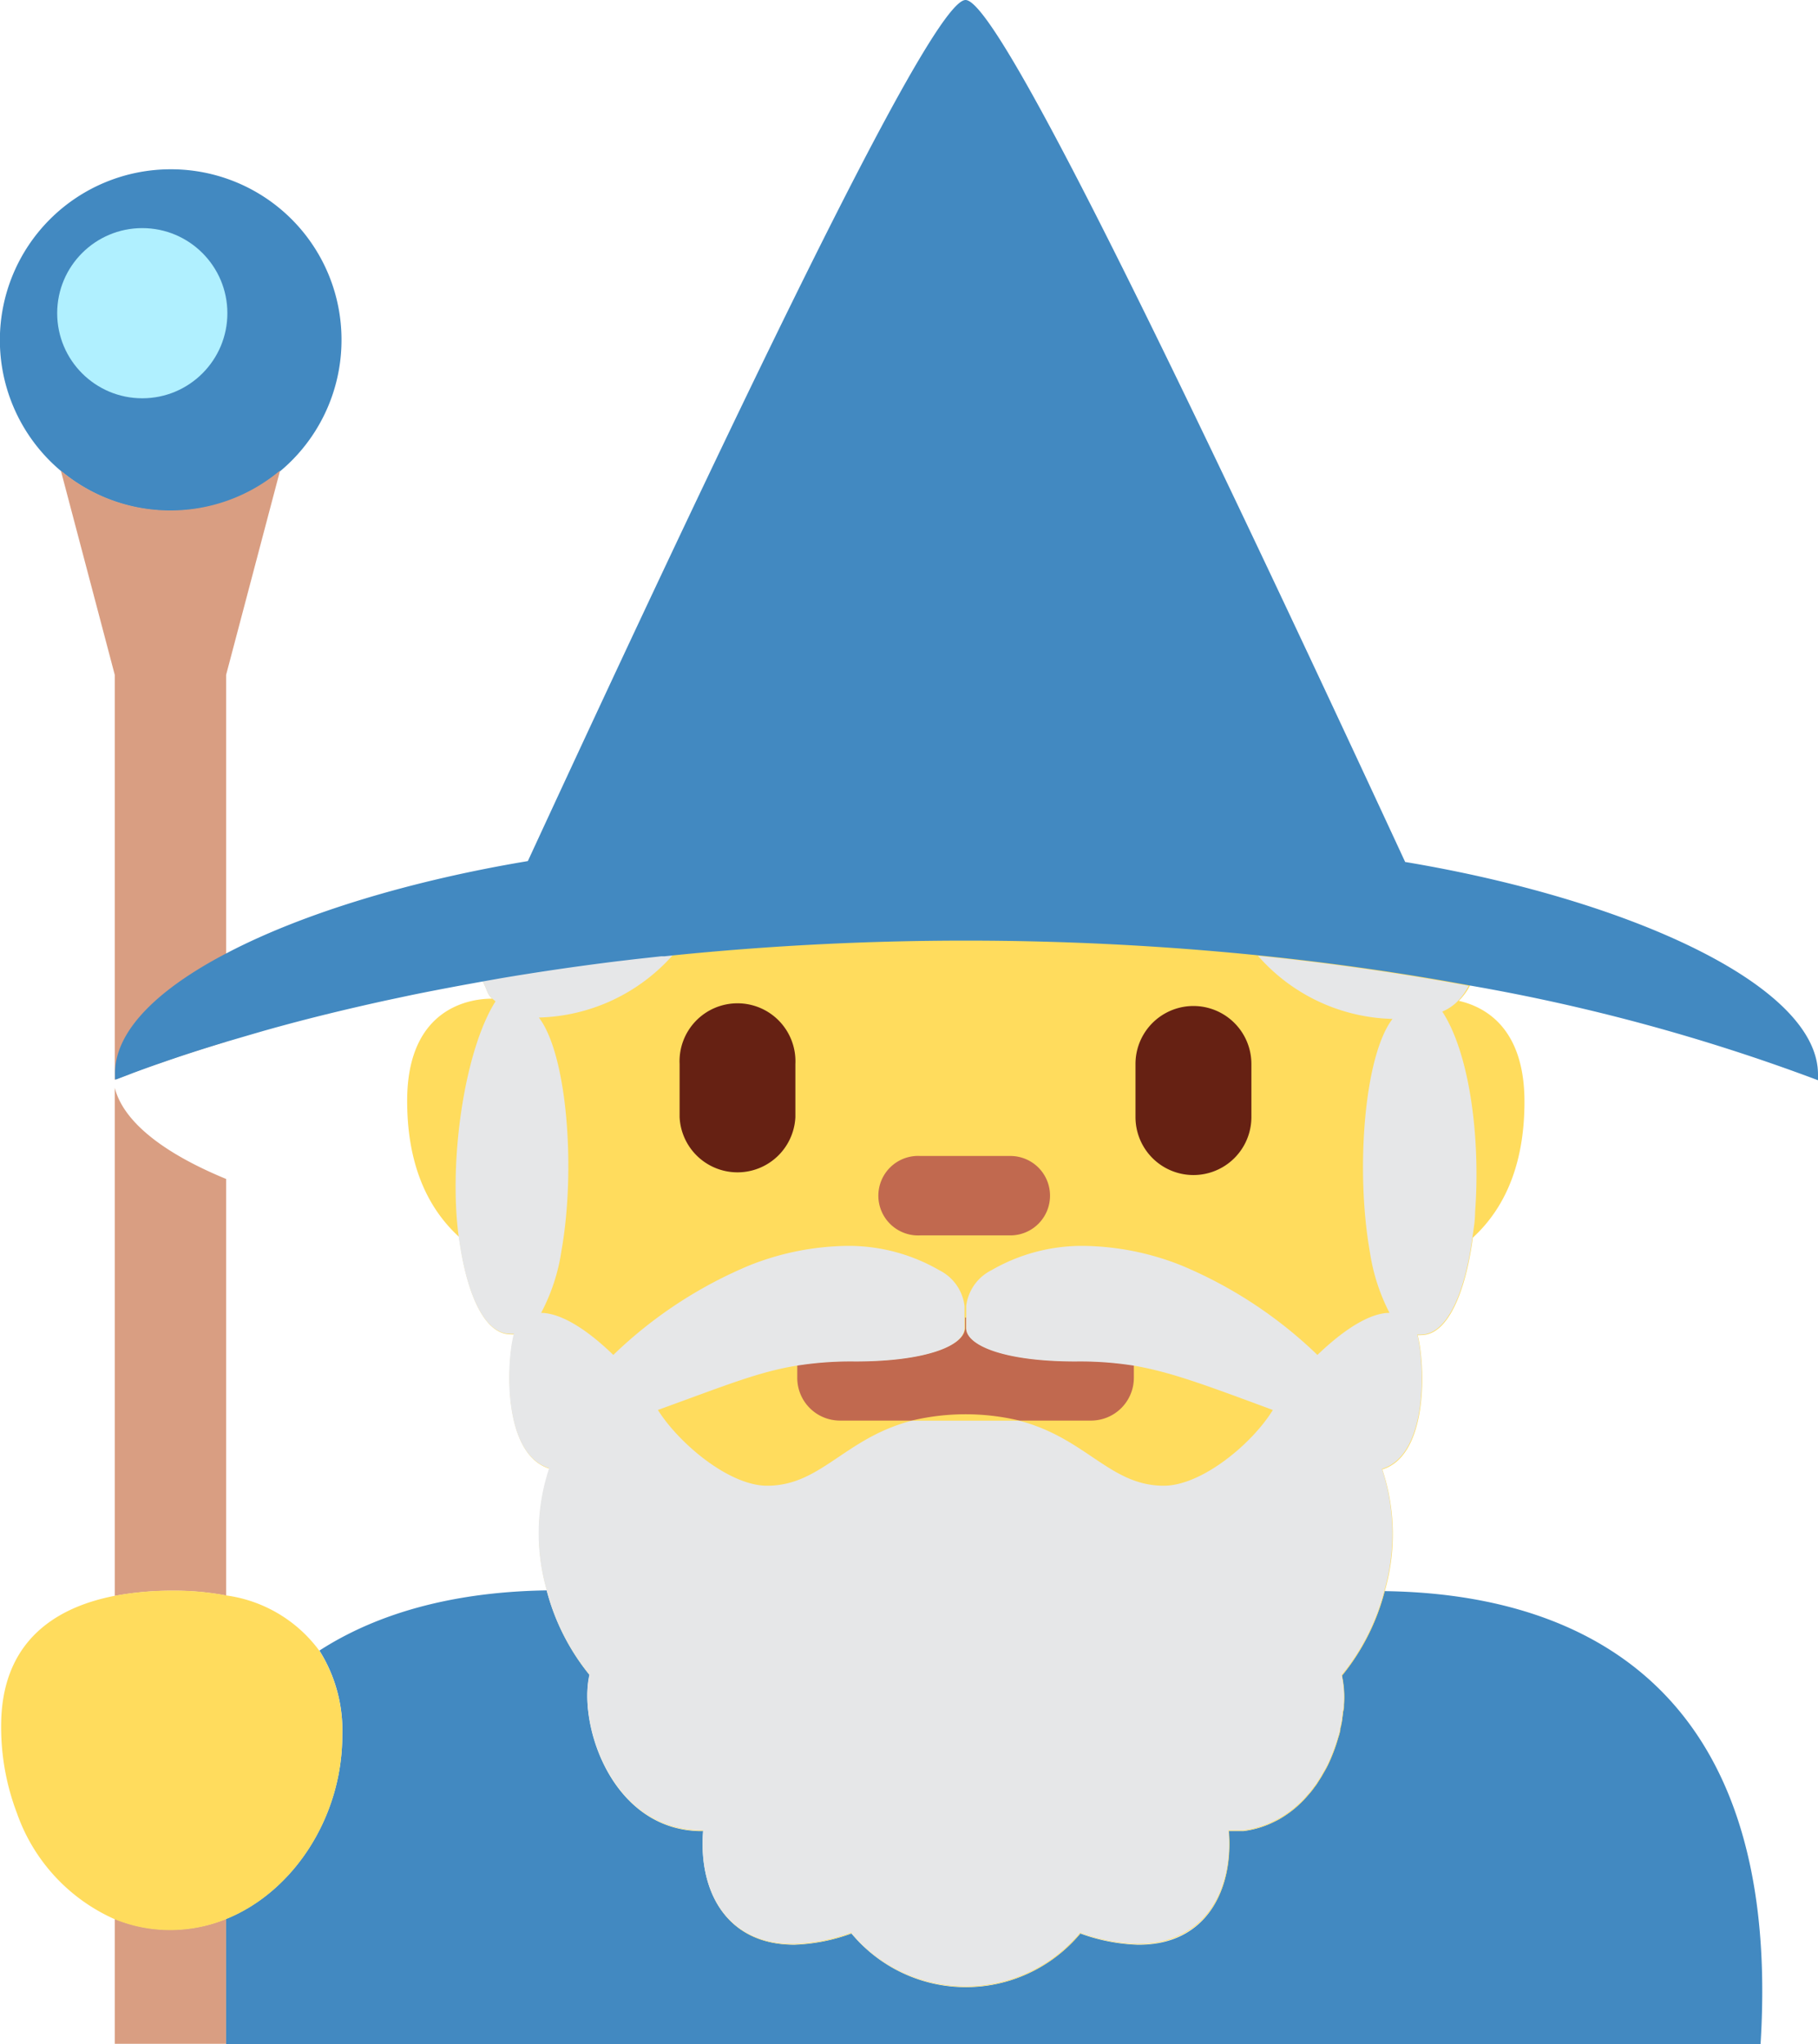 <svg xmlns="http://www.w3.org/2000/svg" viewBox="0 0 144 161.92">
  <defs>
    <style>
      .hat, .staff-tip-1, .robe {fill:#4289c1;}
      .staff {fill:#d99e82;}
      .face, .hand {fill:#ffdc5d;}
      .staff-tip-2 {fill:#b0f0ff;}
      .nose, .mouth {fill:#c1694f;}
      .eye {fill:#662113;}
      .beard {fill:#e6e7e8;}
    </style>
  </defs>
  <title>wizard</title>
  <g class="staff">
    <!-- Convert this into a circle   -->
    <path class="staff-tip-1" d="M27.05,26.94A13.53,13.53,0,1,1,13.52,13.41,13.5,13.5,0,0,1,27.05,26.94Z" />
    <circle class="staff-tip-2" cx="11.27" cy="24.81" r="6.74" />
    <!-- Merge these into one path. Assume the "hand" will cover -->
    <path class="staff-mid" d="M17.91,93.39v33a21.82,21.82,0,0,0-4.23-.38,24.49,24.49,0,0,0-4.59.41V86.17C9.71,88.62,12.48,91.15,17.91,93.39Z" />
    <path class="staff-top" d="M22.17,37.33,17.91,53.46V82.52q-2.79.84-5,1.61l-.46.16c-.7.24-1.35.48-1.95.7l-.57.22-.84.32V53.46L4.82,37.28a13.5,13.5,0,0,0,17.35,0Z" />
    <path class="staff-bottom" d="M17.91,152v9.9H9.09V152a11.58,11.58,0,0,0,4.4.86A11.76,11.76,0,0,0,17.91,152Z" />
  </g>

  <!-- Simplify this path - it's just a rounded rectangle!  -->
  <path class="robe" d="M139.45,161.92H17.91V152c5.35-2.16,9.2-8.09,9.2-14.52a11.82,11.82,0,0,0-1.81-6.73c5.53-3.57,12.15-4.68,18-4.77a17.64,17.64,0,0,0,3.4,6.71c-.95,4,1.85,12.45,9,12.36-.39,4.74,1.83,9,7.23,9a14.56,14.56,0,0,0,4.51-.89,11.79,11.79,0,0,0,18.13,0,14.62,14.62,0,0,0,4.52.89c5.39.07,7.62-4.23,7.23-9h.13l.55,0,.48,0a7.64,7.64,0,0,0,2.39-.71l.36-.18a8.46,8.46,0,0,0,1.77-1.31c.16-.15.31-.31.46-.48l.21-.24c.11-.12.21-.25.31-.38l.29-.39.3-.47c.11-.17.2-.34.3-.51s.2-.35.29-.53a13.85,13.85,0,0,0,.83-2.19,4.44,4.44,0,0,0,.16-.6.19.19,0,0,0,0-.08c0-.19.08-.37.12-.56s.09-.59.12-.87,0-.32.05-.48a8.12,8.12,0,0,0-.16-2.32,17.47,17.47,0,0,0,3.39-6.71C123.34,126.22,141.32,132,139.45,161.92Z" />

  <g class="face">
    <!-- Simplify this path! The face path is needlessly complicated since it is covered by the beard. Could be a simple rectangle plus two ears. -->
    <path class="face" d="M120.75,87.27c0,4.42-1.24,8.15-4.09,10.77h0c-.58,4.37-2,7.72-4.08,7.72a1.43,1.43,0,0,1-.29,0c.6,2.27.89,9.52-2.8,10.64a16.23,16.23,0,0,1,.2,9.62,17.47,17.47,0,0,1-3.39,6.71,8.12,8.12,0,0,1,.16,2.32c0,.16,0,.32-.05.48s-.07.57-.12.87-.07.37-.12.56a.19.19,0,0,1,0,.08,4.44,4.44,0,0,1-.16.6,13.85,13.85,0,0,1-.83,2.19c-.09.18-.19.36-.29.53s-.19.34-.3.51l-.3.47-.29.39c-.1.13-.2.26-.31.38l-.21.24c-.15.17-.3.33-.46.48a8.46,8.46,0,0,1-1.77,1.31l-.36.18a7.64,7.64,0,0,1-2.39.71l-.48,0-.55,0h-.13c.39,4.74-1.84,9-7.23,9a14.62,14.62,0,0,1-4.52-.89,11.79,11.79,0,0,1-18.13,0,14.56,14.56,0,0,1-4.51.89c-5.4.07-7.62-4.23-7.23-9-7.13.09-9.93-8.4-9-12.36a17.64,17.64,0,0,1-3.4-6.71,16.3,16.3,0,0,1,.21-9.62c-3.7-1.12-3.41-8.37-2.8-10.64a1.43,1.43,0,0,1-.29,0c-2.12,0-3.5-3.35-4.08-7.72-2.87-2.63-4.11-6.36-4.11-10.78,0-7.6,5.28-8.1,6.73-8.09-.41-.4-.34-.62-.76-1.41l1.35-.24,2-.32c1.71-.27,3.46-.53,5.27-.77l2-.25,3.62-.41.27,0,.66-.07a230.4,230.4,0,0,1,46.38,0c6.08.62,11.65,1.45,16.69,2.38a5,5,0,0,1-.91,1.26C117.56,79.74,120.75,81.36,120.75,87.27Z" />
    <path class="hand" d="M27.11,137.5c0,6.43-3.85,12.36-9.2,14.52a11.76,11.76,0,0,1-4.42.87,11.58,11.58,0,0,1-4.4-.86,14.38,14.38,0,0,1-7.74-8.38,19.19,19.19,0,0,1-1.26-6.93c0-6.39,3.92-9.32,9-10.31a24.49,24.49,0,0,1,4.59-.41,21.82,21.82,0,0,1,4.23.38,11,11,0,0,1,7.39,4.39A11.82,11.82,0,0,1,27.11,137.5Z" />
    <path class="mouth" d="M89.81,108.14v1a3.39,3.39,0,0,1-3.39,3.39H80.74a18.4,18.4,0,0,0-8.52,0H66.53a3.38,3.38,0,0,1-3.38-3.39v-1a27.43,27.43,0,0,1,4.62-.32c5.67,0,8.67-1.28,8.67-2.64v-.81h.08v.81c0,1.36,3,2.64,8.67,2.64A27.43,27.43,0,0,1,89.81,108.14Z" />
    <path class="nose" d="M83.17,94.72A3.14,3.14,0,0,1,80,97.86h-7.1a3.15,3.15,0,1,1,0-6.29H80A3.14,3.14,0,0,1,83.17,94.72Z" />
    <path class="eye" d="M63,84.28v4.21a4.59,4.59,0,0,1-9.17,0V84.28a4.59,4.59,0,1,1,9.17,0Z" />
    <path class="eye" d="M99.12,84.28v4.21a4.59,4.59,0,0,1-9.18,0V84.28a4.59,4.59,0,1,1,9.18,0Z" />
    <path class="beard" d="M116.84,96c0,.69-.12,1.36-.21,2-.58,4.37-2,7.72-4.08,7.72a1.43,1.43,0,0,1-.29,0c.6,2.27.89,9.52-2.8,10.64a16.23,16.23,0,0,1,.2,9.62,17.47,17.47,0,0,1-3.39,6.71,8.12,8.12,0,0,1,.16,2.32c0,.16,0,.32-.05.48s-.07.57-.12.87-.07.37-.12.56a.19.19,0,0,1,0,.08,4.44,4.44,0,0,1-.16.6,13.85,13.85,0,0,1-.83,2.19c-.09.18-.19.36-.29.53s-.19.34-.3.51l-.3.47-.29.39c-.1.13-.2.26-.31.38l-.21.24c-.15.17-.3.33-.46.48a8.46,8.46,0,0,1-1.77,1.31l-.36.18a7.64,7.64,0,0,1-2.39.71l-.48,0-.55,0h-.13c.39,4.74-1.84,9-7.23,9a14.62,14.62,0,0,1-4.52-.89,11.79,11.79,0,0,1-18.13,0,14.56,14.56,0,0,1-4.51.89c-5.4.07-7.62-4.23-7.23-9-7.13.09-9.93-8.4-9-12.36a17.64,17.64,0,0,1-3.4-6.71,16.3,16.3,0,0,1,.21-9.62c-3.7-1.12-3.41-8.37-2.8-10.64a1.43,1.43,0,0,1-.29,0c-2.12,0-3.5-3.35-4.08-7.72-.81-6.07.48-14.78,2.92-18.62l-.3-.25c-.41-.4-.34-.62-.76-1.41,1.09-.19,2.2-.38,3.33-.56,1.71-.27,3.46-.53,5.27-.77l2-.25,3.62-.41.27,0,.66-.07a14.66,14.66,0,0,1-10.57,5h-.09c2.25,2.93,2.93,12,1.8,18.43A15.24,15.24,0,0,1,42.86,104c.89,0,2.74.45,5.72,3.33a34.83,34.83,0,0,1,10.75-7.08,21.56,21.56,0,0,1,7.91-1.56,14.36,14.36,0,0,1,7.16,1.93,3.66,3.66,0,0,1,2,2.84v1.75c0,1.37-3,2.64-8.67,2.64a27.34,27.34,0,0,0-4.62.33c-3,.48-5.63,1.56-11,3.51,1.7,2.69,5.66,6,8.65,6,4.27,0,6.13-3.76,11.45-5.15h8.52c5.32,1.39,7.18,5.15,11.45,5.15,3,0,7-3.32,8.64-6-5.4-2-8.07-3-11-3.51a27.34,27.34,0,0,0-4.62-.33c-5.67,0-8.67-1.27-8.67-2.64v-1.75a3.66,3.66,0,0,1,2-2.84,14.34,14.34,0,0,1,7.16-1.93,21.56,21.56,0,0,1,7.91,1.56,34.83,34.83,0,0,1,10.75,7.08c3-2.88,4.83-3.34,5.71-3.33a15.51,15.51,0,0,1-1.56-4.86c-1.13-6.4-.46-15.5,1.8-18.43h-.09a14.62,14.62,0,0,1-10.57-5c6.08.62,11.65,1.45,16.69,2.38a5,5,0,0,1-.91,1.26,3.73,3.73,0,0,1-1.18.78C116.45,83.52,117.27,90.3,116.84,96Z" />
  </g>

  <!-- It seems like this should be   -->
  <path class="hat" d="M144,85.11a3.55,3.55,0,0,1,0,.46,152.51,152.51,0,0,0-27.61-7.51c-5-.93-10.61-1.76-16.69-2.38a230.4,230.4,0,0,0-46.38,0l-.66.07-.27,0-2,.22-1.61.19s0,0,0,0c-3.21.4-6.27.85-9.16,1.34l-1.35.24-1.59.29c-1.4.26-2.76.52-4.08.79l-2.07.44q-4.1.9-7.58,1.83l-1,.27-1,.28-1,.29-1.91.56q-2.79.84-5,1.61l-.46.16c-.7.24-1.35.48-1.95.7l-.57.22-.84.32-.11,0c0-.15,0-.31,0-.46a5.18,5.18,0,0,1,.13-1.17c.68-3,3.94-5.89,8.82-8.42,6-3.13,14.57-5.71,23.75-7.24C63,22.34,74.24,0,76.48,0S90,22.34,111.3,68.28C128.85,71.21,144,78,144,85.11Z" />
</svg>

